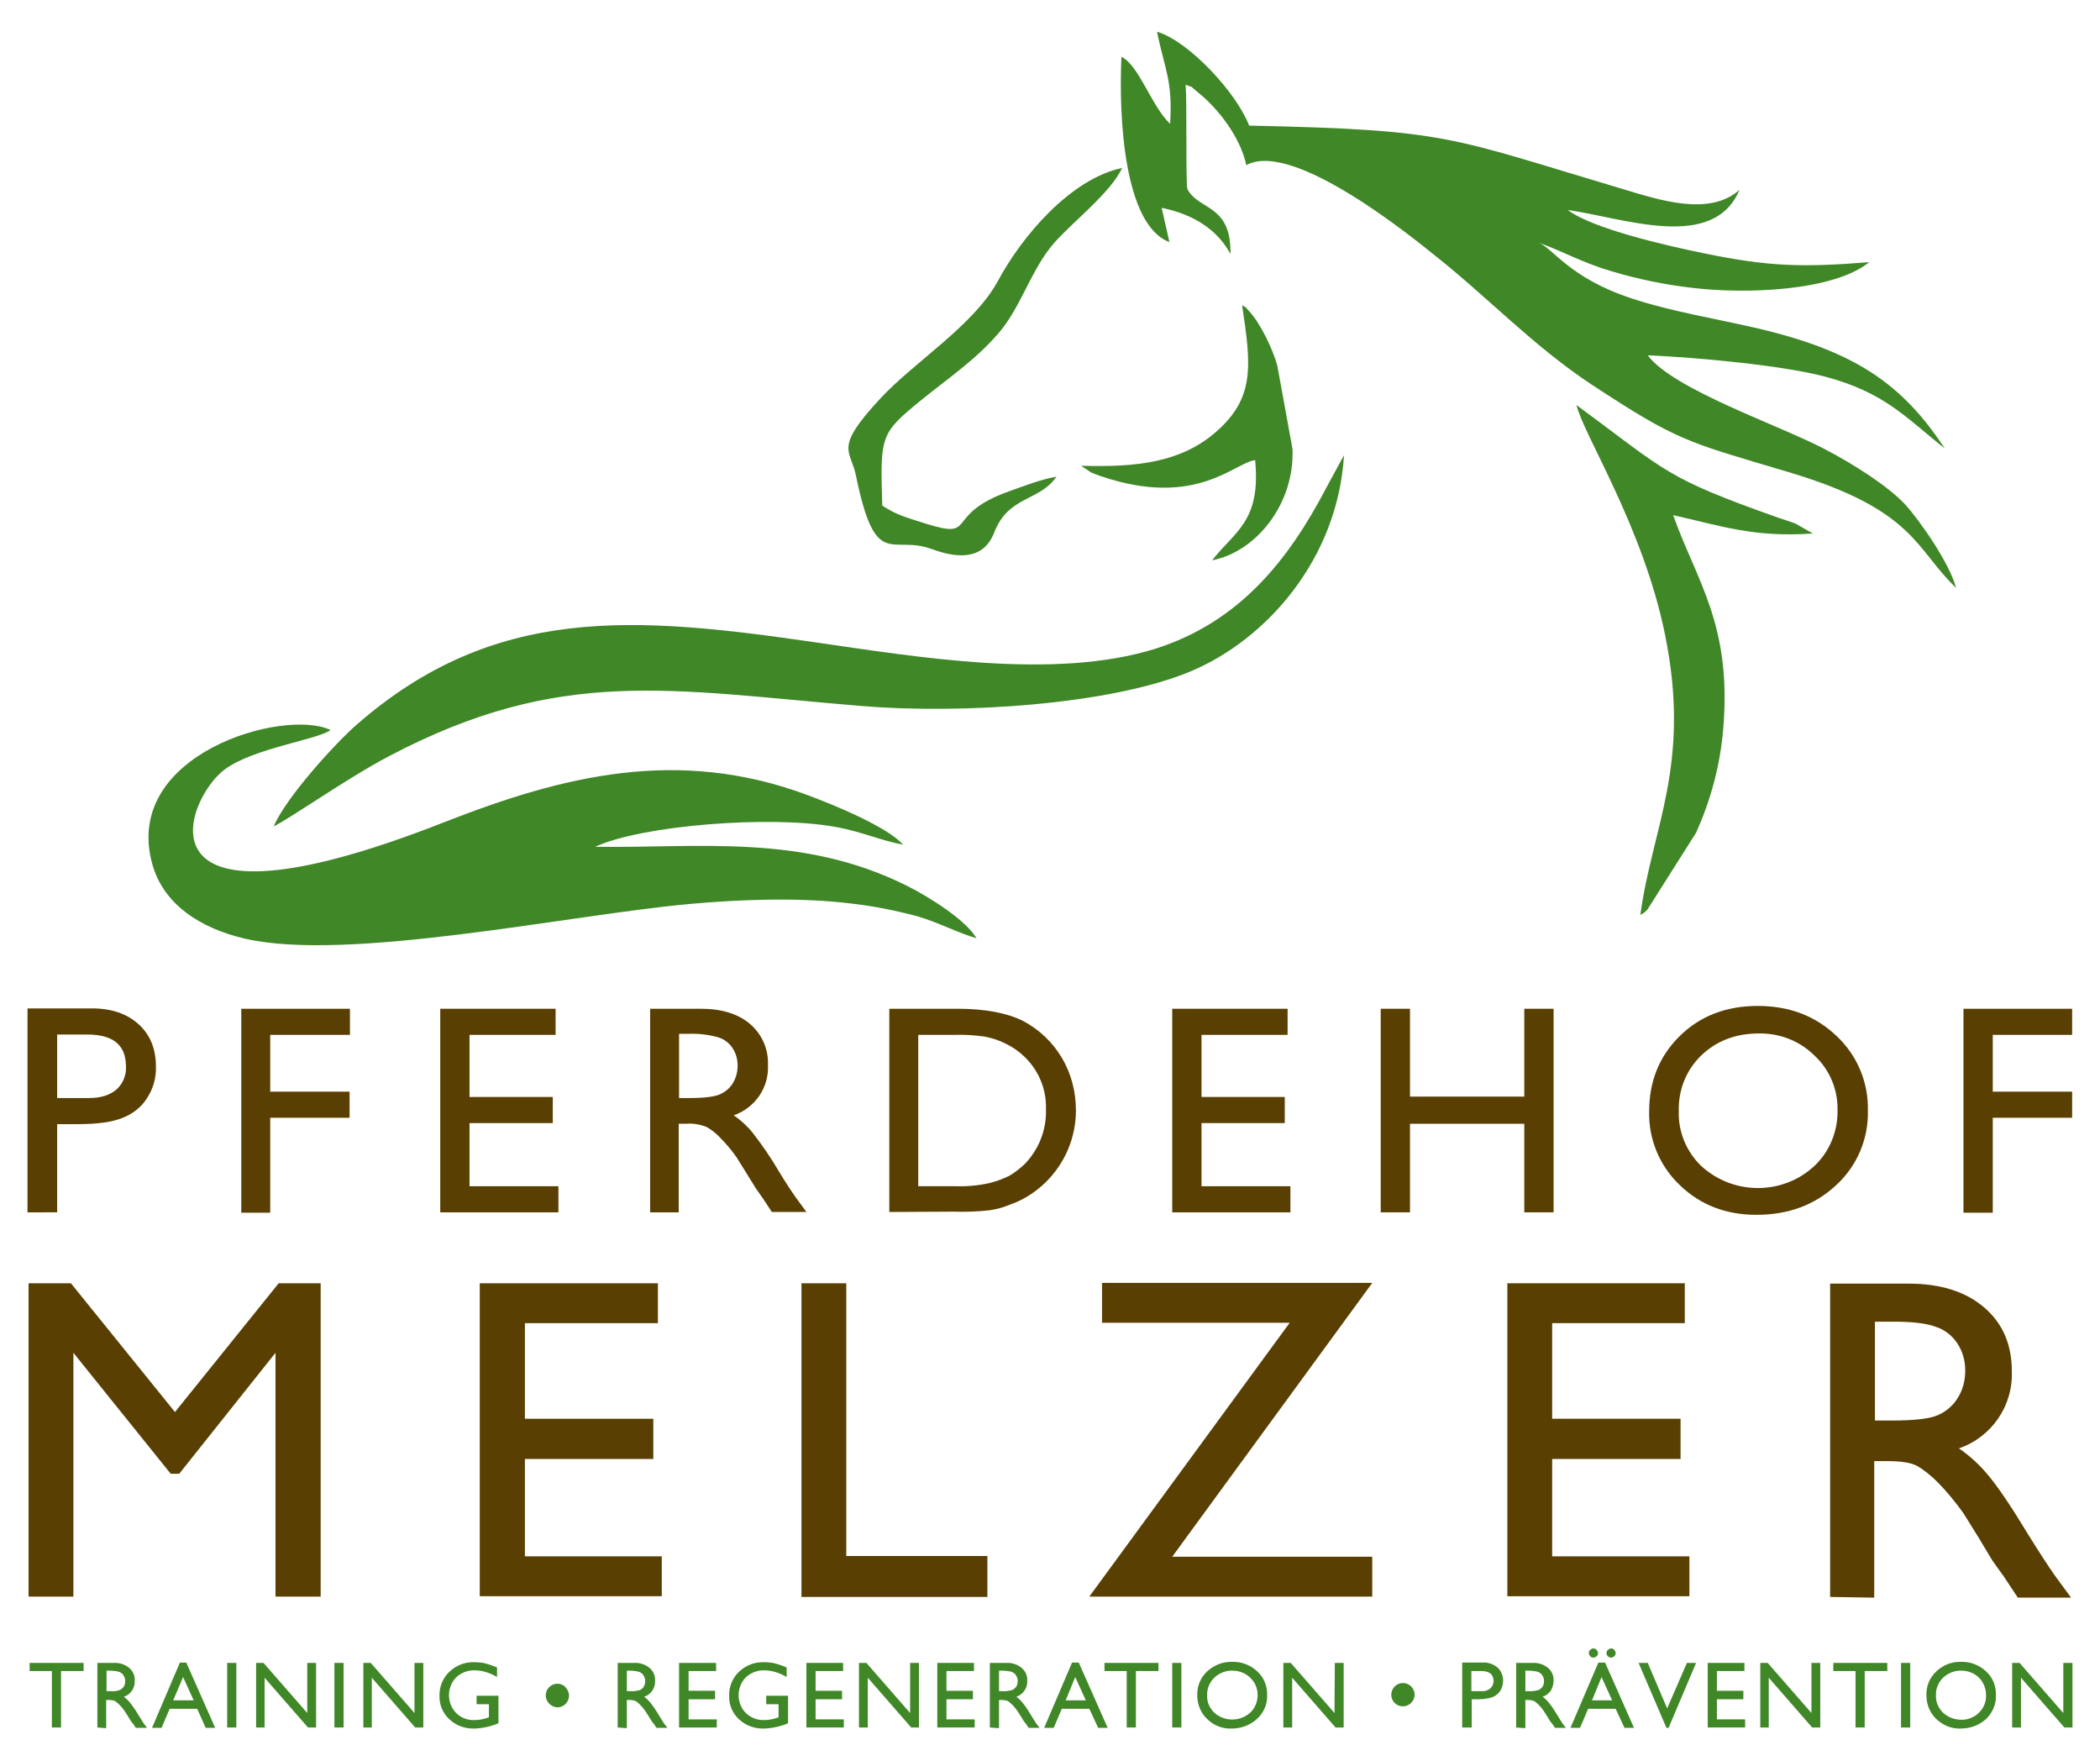 <?xml version="1.0" encoding="UTF-8"?>
<!-- Generator: Adobe Illustrator 26.0.1, SVG Export Plug-In . SVG Version: 6.00 Build 0)  -->
<svg xmlns="http://www.w3.org/2000/svg" xmlns:xlink="http://www.w3.org/1999/xlink" version="1.1" id="Ebene_1" x="0px" y="0px" viewBox="0 0 595.3 499" style="enable-background:new 0 0 595.3 499;" xml:space="preserve">
<style type="text/css">
	.st0{fill:#593F01;}
	.st1{fill:#3F8727;}
	.st2{fill-rule:evenodd;clip-rule:evenodd;fill:#3F8727;}
</style>
<g id="Ebene_1_00000024694478156719843440000014864326020614685866_">
	<path class="st0" d="M7.8,343.6v-57.8h18.3c5.5,0,9.9,1.5,13.2,4.5s4.9,7,4.9,12c0.1,3.2-0.8,6.3-2.5,8.9c-1.6,2.6-4.1,4.5-6.9,5.6   c-2.9,1.2-7.1,1.8-12.5,1.8h-6.1v25L7.8,343.6z M24.7,293.2h-8.5v18h9c3.4,0,5.9-0.8,7.8-2.4c1.9-1.7,2.9-4.2,2.7-6.8   C35.6,296.1,32,293.2,24.7,293.2z"></path>
	<path class="st0" d="M68.4,285.9h30.8v7.4H76.6v16.1h22.5v7.4H76.6v26.9h-8.2V285.9z"></path>
	<path class="st0" d="M124.8,285.9h32.7v7.4h-24.4v17.6h23.6v7.4h-23.6v17.9h25.2v7.4h-33.5V285.9z"></path>
	<path class="st0" d="M184.3,343.6v-57.7h14.4c5.8,0,10.5,1.4,13.9,4.3c3.4,2.9,5.3,7.2,5.1,11.7c0.3,6.4-3.7,12.1-9.7,14.2   c2,1.4,3.9,3.1,5.4,5c2.7,3.5,5.2,7.1,7.4,10.9c2,3.3,3.6,5.7,4.8,7.4l3,4.1h-9.8l-2.5-3.8c-0.2-0.2-0.3-0.5-0.5-0.7l-1.6-2.3   l-2.6-4.2l-2.8-4.5c-1.4-2-3-3.9-4.7-5.6c-1.1-1.2-2.4-2.2-3.8-3c-1.8-0.7-3.8-1.1-5.8-0.9h-2.1v25.1L184.3,343.6z M195,293h-2.5   v18.2h3.1c4.2,0,7.1-0.4,8.6-1.1c1.5-0.7,2.8-1.8,3.6-3.2c0.9-1.5,1.3-3.2,1.3-4.9c0-1.8-0.5-3.5-1.4-4.9c-1-1.5-2.4-2.6-4.1-3.1   C200.9,293.2,197.9,292.9,195,293z"></path>
	<path class="st0" d="M252.1,343.5v-57.6h19.4c7.8,0,14,1.2,18.6,3.5c4.5,2.4,8.3,6,10.9,10.4c2.7,4.5,4,9.7,4,14.9   c0,7.7-3.1,15-8.6,20.4c-2.8,2.7-6.1,4.9-9.8,6.2c-1.9,0.8-3.9,1.4-6,1.7c-3.5,0.4-6.9,0.5-10.4,0.4L252.1,343.5z M270.6,293.3   h-10.3v42.9h10.6c3.2,0.1,6.5-0.2,9.6-0.9c2-0.5,3.9-1.2,5.7-2.1c1.5-0.9,2.9-2,4.2-3.2c4.1-4.2,6.3-9.8,6.1-15.6   c0.2-5.7-2.1-11.2-6.3-15.1c-1.6-1.5-3.4-2.7-5.3-3.6c-1.8-0.9-3.7-1.5-5.7-1.9C276.4,293.4,273.5,293.2,270.6,293.3z"></path>
	<path class="st0" d="M332.3,285.9H365v7.4h-24.4v17.6h23.6v7.4h-23.6v17.9h25.2v7.4h-33.5V285.9z"></path>
	<path class="st0" d="M432.1,285.9h8.3v57.7h-8.3v-25.1h-32.4v25.1h-8.3v-57.7h8.3v24.9h32.4V285.9z"></path>
	<path class="st0" d="M498.3,285.1c8.9,0,16.3,2.8,22.3,8.5c5.9,5.5,9.1,13.2,8.9,21.2c0.2,8-3.1,15.7-9,21.1   c-6,5.6-13.5,8.4-22.6,8.4c-8.7,0-15.9-2.8-21.7-8.4c-5.7-5.4-8.9-13-8.7-20.9c0-8.6,2.9-15.7,8.7-21.4S489.4,285.1,498.3,285.1z    M498.6,292.9c-6.6,0-12,2.1-16.3,6.2c-4.3,4.1-6.6,9.9-6.4,15.9c-0.2,5.8,2.2,11.5,6.4,15.5c9.1,8.3,23.1,8.3,32.1-0.1   c4.3-4.1,6.6-9.8,6.5-15.8c0.1-5.8-2.2-11.4-6.5-15.4C510.3,295.1,504.6,292.8,498.6,292.9L498.6,292.9z"></path>
	<path class="st0" d="M556.6,285.9h30.8v7.4h-22.5v16.1h22.5v7.4h-22.5v26.9h-8.3V285.9z"></path>
	<path class="st1" d="M8.4,471.3h15.3v2.3h-6.4v16h-2.6v-16H8.4V471.3z"></path>
	<path class="st1" d="M27.6,489.6v-18.3h4.6c1.6-0.1,3.2,0.4,4.4,1.4c1.1,0.9,1.7,2.3,1.6,3.7c0.1,2-1.2,3.9-3.1,4.5   c0.6,0.4,1.2,1,1.7,1.6c0.9,1.1,1.7,2.3,2.4,3.5c0.6,1,1.2,1.8,1.5,2.4l1,1.3h-3.2l-0.8-1.2c0,0-0.1-0.1-0.2-0.2l-0.5-0.7l-0.8-1.3   l-0.9-1.4c-0.4-0.6-0.9-1.2-1.5-1.8c-0.4-0.4-0.8-0.7-1.2-1c-0.6-0.2-1.2-0.3-1.8-0.3h-0.7v8L27.6,489.6z M31,473.5h-0.8v5.8h1   c0.9,0.1,1.9,0,2.7-0.3c0.5-0.2,0.9-0.6,1.2-1c0.3-0.5,0.4-1,0.4-1.6c0-0.6-0.2-1.1-0.5-1.6c-0.3-0.5-0.8-0.8-1.3-1   C32.9,473.6,32,473.5,31,473.5L31,473.5z"></path>
	<path class="st1" d="M51,471.2h1.8l8.2,18.5h-2.7l-2.4-5.4h-7.8l-2.3,5.4h-2.7L51,471.2z M54.9,481.9l-3-6.6l-2.8,6.6H54.9z"></path>
	<path class="st1" d="M64.4,471.3h2.6v18.3h-2.6V471.3z"></path>
	<path class="st1" d="M87.1,471.3h2.5v18.3h-2.3L75,475.5v14.1h-2.4v-18.3h2.1l12.4,14.2L87.1,471.3z"></path>
	<path class="st1" d="M94.8,471.3h2.6v18.3h-2.6V471.3z"></path>
	<path class="st1" d="M117.5,471.3h2.5v18.3h-2.3l-12.3-14.1v14.1H103v-18.3h2.1l12.4,14.2L117.5,471.3z"></path>
	<path class="st1" d="M135.1,480.6h6.2v7.8c-2.1,0.9-4.4,1.4-6.7,1.5c-2.7,0.1-5.3-0.8-7.3-2.7c-1.8-1.7-2.8-4.1-2.7-6.6   c-0.1-2.6,1-5.1,2.8-6.8c1.9-1.8,4.4-2.8,7.1-2.7c1,0,2,0.1,2.9,0.3c1.2,0.3,2.4,0.7,3.5,1.2v2.7c-2-1.2-4.2-1.9-6.5-1.9   c-1.9,0-3.7,0.7-5.1,2c-2.7,2.8-2.7,7.3,0,10.1c1.4,1.4,3.3,2.1,5.3,2c1.3,0,2.6-0.3,3.8-0.7l0.2-0.1V483h-3.5V480.6z"></path>
	<path class="st1" d="M154.7,480.5c0-1.8,1.5-3.3,3.3-3.3c0.9,0,1.7,0.3,2.3,1c0.6,0.6,1,1.5,1,2.4c0,1.8-1.5,3.3-3.3,3.3   C156.2,483.8,154.7,482.3,154.7,480.5L154.7,480.5z"></path>
	<path class="st1" d="M175.1,489.6v-18.3h4.6c1.6-0.1,3.2,0.4,4.4,1.4c1.1,0.9,1.7,2.3,1.6,3.7c0.1,2-1.2,3.9-3.1,4.5   c0.6,0.4,1.2,1,1.7,1.6c0.9,1.1,1.7,2.3,2.4,3.5c0.6,1,1.1,1.8,1.5,2.4l1,1.3h-3.1l-0.8-1.2c0-0.1-0.1-0.2-0.2-0.2l-0.5-0.7   l-0.8-1.3l-0.9-1.4c-0.4-0.6-0.9-1.2-1.5-1.8c-0.4-0.4-0.8-0.7-1.2-1c-0.6-0.2-1.2-0.3-1.8-0.3h-0.7v8L175.1,489.6z M178.5,473.5   h-0.8v5.8h1c0.9,0.1,1.9-0.1,2.7-0.3c0.5-0.2,0.9-0.6,1.1-1c0.3-0.5,0.4-1,0.4-1.6c0-0.6-0.2-1.1-0.5-1.6c-0.3-0.5-0.8-0.8-1.3-1   C180.3,473.6,179.4,473.5,178.5,473.5L178.5,473.5z"></path>
	<path class="st1" d="M192.6,471.3H203v2.3h-7.8v5.6h7.5v2.4h-7.5v5.7h8v2.3h-10.7V471.3z"></path>
	<path class="st1" d="M217.2,480.6h6.2v7.8c-2.1,0.9-4.4,1.4-6.7,1.5c-2.7,0.1-5.3-0.8-7.3-2.7c-1.8-1.7-2.8-4.1-2.7-6.6   c-0.1-2.6,1-5.1,2.8-6.8c1.9-1.8,4.4-2.8,7.1-2.7c1,0,2,0.1,2.9,0.3c1.2,0.3,2.4,0.7,3.5,1.2v2.7c-2-1.2-4.2-1.9-6.5-1.9   c-1.9,0-3.7,0.7-5.1,2c-2.7,2.8-2.7,7.3,0,10.1c1.4,1.3,3.3,2.1,5.3,2c1.3,0,2.6-0.3,3.8-0.7l0.2-0.1V483h-3.5L217.2,480.6z"></path>
	<path class="st1" d="M228.6,471.3H239v2.3h-7.8v5.6h7.5v2.4h-7.5v5.7h8v2.3h-10.6V471.3z"></path>
	<path class="st1" d="M258,471.3h2.5v18.3h-2.2L246,475.5v14.1h-2.5v-18.3h2.1l12.4,14.2V471.3z"></path>
	<path class="st1" d="M265.7,471.3h10.4v2.3h-7.8v5.6h7.5v2.4h-7.5v5.7h8v2.3h-10.6V471.3z"></path>
	<path class="st1" d="M280.6,489.6v-18.3h4.6c1.6-0.1,3.2,0.4,4.4,1.4c1.1,0.9,1.7,2.3,1.6,3.7c0.1,2-1.2,3.9-3.1,4.5   c0.6,0.4,1.2,1,1.7,1.6c0.9,1.1,1.7,2.3,2.4,3.5c0.6,1,1.1,1.8,1.5,2.4l1,1.3h-3.1l-0.8-1.2c0,0-0.1-0.1-0.2-0.2l-0.5-0.7l-0.8-1.3   l-0.9-1.4c-0.4-0.6-0.9-1.2-1.5-1.8c-0.4-0.4-0.8-0.7-1.2-1c-0.6-0.2-1.2-0.3-1.8-0.3h-0.7v8L280.6,489.6z M284,473.5h-0.8v5.8h1   c0.9,0.1,1.8-0.1,2.7-0.3c0.5-0.2,0.9-0.6,1.2-1c0.3-0.5,0.4-1,0.4-1.6c0-0.6-0.2-1.1-0.5-1.6c-0.3-0.5-0.8-0.8-1.3-1   C285.9,473.6,284.9,473.5,284,473.5z"></path>
	<path class="st1" d="M303.9,471.2h1.9l8.2,18.5h-2.7l-2.5-5.4H301l-2.3,5.4h-2.7L303.9,471.2z M307.8,481.9l-3-6.6l-2.7,6.6H307.8z   "></path>
	<path class="st1" d="M313.1,471.3h15.3v2.3H322v16h-2.6v-16h-6.3V471.3z"></path>
	<path class="st1" d="M332.3,471.3h2.6v18.3h-2.6V471.3z"></path>
	<path class="st1" d="M349.3,471c2.6-0.1,5.2,0.9,7.1,2.7c1.9,1.7,2.9,4.2,2.8,6.8c0.1,2.5-1,5-2.9,6.7c-2,1.8-4.5,2.7-7.2,2.7   c-2.6,0.1-5.1-0.9-6.9-2.7c-1.8-1.7-2.8-4.1-2.8-6.7c-0.1-2.6,0.9-5,2.8-6.8C344.2,471.9,346.7,470.9,349.3,471z M349.4,473.5   c-1.9-0.1-3.8,0.7-5.2,2c-1.3,1.3-2.1,3.1-2,5c-0.1,1.9,0.7,3.6,2,4.9c2.9,2.6,7.3,2.6,10.2,0c1.4-1.3,2.1-3.1,2.1-5   c0-1.9-0.7-3.6-2.1-4.9C353.1,474.2,351.3,473.5,349.4,473.5L349.4,473.5z"></path>
	<path class="st1" d="M378.4,471.3h2.5v18.3h-2.3l-12.3-14.1v14.1h-2.5v-18.3h2.1l12.4,14.2L378.4,471.3z"></path>
	<path class="st1" d="M394.4,480.5c-0.1-1.8,1.3-3.4,3.1-3.5c1.8-0.1,3.4,1.3,3.5,3.1c0,0.1,0,0.2,0,0.4c-0.1,1.8-1.7,3.2-3.5,3.1   C395.8,483.5,394.5,482.2,394.4,480.5z"></path>
	<path class="st1" d="M414.5,489.6v-18.4h5.8c1.5-0.1,3,0.4,4.2,1.4c1.1,1,1.6,2.4,1.6,3.8c0,1-0.3,2-0.8,2.8   c-0.5,0.8-1.3,1.4-2.2,1.8c-1.3,0.4-2.6,0.6-4,0.6h-1.9v8L414.5,489.6z M419.8,473.6h-2.7v5.7h2.9c0.9,0.1,1.8-0.2,2.5-0.8   c0.6-0.6,0.9-1.3,0.9-2.2C423.3,474.5,422.2,473.6,419.8,473.6L419.8,473.6z"></path>
	<path class="st1" d="M429.8,489.6v-18.3h4.6c1.6-0.1,3.2,0.4,4.4,1.4c1.1,0.9,1.7,2.3,1.6,3.7c0,1-0.3,1.9-0.8,2.8   c-0.6,0.8-1.4,1.4-2.3,1.7c0.6,0.4,1.2,1,1.7,1.6c0.9,1.1,1.7,2.3,2.4,3.5c0.6,1,1.1,1.8,1.5,2.4l1,1.3h-3.1l-0.8-1.2l-0.2-0.2   l-0.5-0.7l-0.8-1.3l-0.9-1.4c-0.4-0.6-0.9-1.2-1.5-1.8c-0.4-0.4-0.8-0.7-1.2-1c-0.6-0.2-1.2-0.3-1.8-0.3h-0.7v8L429.8,489.6z    M433.2,473.5h-0.8v5.8h1c0.9,0.1,1.8-0.1,2.7-0.3c0.5-0.2,0.9-0.6,1.2-1c0.3-0.5,0.4-1,0.4-1.6c0-0.6-0.2-1.1-0.5-1.6   c-0.3-0.5-0.8-0.8-1.3-1C435,473.6,434.1,473.5,433.2,473.5L433.2,473.5z"></path>
	<path class="st1" d="M453.1,471.2h1.9l8.2,18.5h-2.7l-2.5-5.4h-7.8l-2.3,5.4h-2.7L453.1,471.2z M451.7,467.2c0.7,0,1.2,0.6,1.3,1.3   c0,0.3-0.1,0.7-0.4,0.9c-0.2,0.2-0.5,0.4-0.9,0.4c-0.3,0-0.7-0.1-0.9-0.4c-0.2-0.2-0.4-0.6-0.4-0.9c0-0.3,0.1-0.7,0.4-0.9   C451,467.4,451.3,467.2,451.7,467.2z M457,481.9l-3-6.6l-2.7,6.6H457z M456.7,467.2c0.3,0,0.7,0.1,0.9,0.4c0.2,0.2,0.4,0.6,0.4,0.9   c0,0.3-0.1,0.7-0.4,0.9c-0.2,0.2-0.5,0.4-0.9,0.4c-0.7,0-1.3-0.6-1.3-1.3c0-0.3,0.1-0.6,0.4-0.9   C456.1,467.4,456.4,467.2,456.7,467.2L456.7,467.2z"></path>
	<path class="st1" d="M478.2,471.3h2.6l-7.8,18.4h-0.6l-7.9-18.4h2.6l5.5,12.9L478.2,471.3z"></path>
	<path class="st1" d="M484.1,471.3h10.4v2.3h-7.8v5.6h7.5v2.4h-7.5v5.7h8v2.3h-10.6V471.3z"></path>
	<path class="st1" d="M513.5,471.3h2.5v18.3h-2.3l-12.3-14.1v14.1H499v-18.3h2.1l12.4,14.2V471.3z"></path>
	<path class="st1" d="M519.7,471.3H535v2.3h-6.4v16H526v-16h-6.3V471.3z"></path>
	<path class="st1" d="M538.9,471.3h2.6v18.3h-2.6V471.3z"></path>
	<path class="st1" d="M555.9,471c2.6-0.1,5.2,0.9,7.1,2.7c1.9,1.7,2.9,4.2,2.8,6.8c0.1,2.5-1,5-2.8,6.7c-2,1.8-4.5,2.7-7.2,2.7   c-2.6,0.1-5-0.9-6.9-2.7c-1.8-1.7-2.8-4.1-2.8-6.7c-0.1-2.6,0.9-5,2.8-6.8C550.8,471.9,553.3,470.9,555.9,471z M556,473.5   c-1.9-0.1-3.8,0.7-5.2,2c-1.3,1.3-2.1,3.1-2,5c-0.1,1.9,0.7,3.6,2,4.9c1.4,1.3,3.2,2,5.1,2c1.9,0.1,3.8-0.7,5.1-2   c1.3-1.3,2.1-3.1,2-5c0-1.8-0.7-3.6-2-4.9C559.7,474.2,557.9,473.5,556,473.5L556,473.5z"></path>
	<path class="st1" d="M585,471.3h2.5v18.3h-2.3l-12.3-14.1v14.1h-2.5v-18.3h2.1l12.4,14.2V471.3z"></path>
	<path class="st0" d="M79,363.7h11.9v88.8H78.1v-69.1l-27.3,34.3h-2.4l-27.6-34.3v69.1H8.1v-88.8h12l29.5,36.5L79,363.7z"></path>
	<path class="st0" d="M136.1,363.7h50.4v11.3h-37.7v27.1h36.4v11.4h-36.4v27.6h38.8v11.3h-51.6V363.7z"></path>
	<path class="st0" d="M227.2,363.7h12.7V441h40v11.6h-52.7V363.7z"></path>
	<path class="st0" d="M312.5,363.6h76.5l-56.7,77.6h56.7v11.3h-80.2l56.8-77.6h-53.2V363.6z"></path>
	<path class="st0" d="M427.2,363.7h50.4v11.3H440v27.1h36.4v11.4H440v27.6h38.9v11.3h-51.6V363.7z"></path>
	<path class="st0" d="M518.8,452.6v-88.8H541c9,0,16.1,2.2,21.4,6.7c5.3,4.5,7.9,10.5,7.9,18.1c0.4,9.8-5.7,18.7-15,21.9   c3.1,2.1,5.9,4.7,8.3,7.6c2.7,3.2,6.5,8.8,11.4,16.9c3.1,5,5.6,8.8,7.4,11.4l4.7,6.4h-15.1l-3.9-5.9c-0.1-0.2-0.4-0.6-0.8-1.1   l-2.5-3.5l-3.9-6.5l-4.3-6.9c-2.2-3.1-4.6-6-7.2-8.7c-1.8-1.8-3.7-3.4-5.9-4.7c-1.8-1-4.7-1.4-8.9-1.4h-3.3v38.7L518.8,452.6z    M535.3,374.6h-3.8v28h4.8c6.4,0,10.9-0.5,13.2-1.6c2.3-1,4.3-2.8,5.6-5c1.4-2.3,2-4.9,2-7.6c0-2.7-0.7-5.3-2.2-7.6   c-1.5-2.3-3.7-4-6.3-4.8C546,375,541.6,374.5,535.3,374.6L535.3,374.6z"></path>
	<path class="st2" d="M446.9,114.8c25.8,19,24.9,20.5,57.1,31.9c2.1,0.7,3.4,1.1,5,1.7l4.9,2.8c-16.7,1.2-26.2-2.2-39.6-5.2   c6.5,18.4,16.7,31,14.2,60.4c-0.8,10.2-3.5,20.3-7.7,29.6l-13.8,21.8c-1.6,1.4,0.1,0.2-2,1.5c3.3-24.7,14.5-42.6,7-79.4   C465.8,149.3,448.9,123.3,446.9,114.8L446.9,114.8z"></path>
	<path class="st2" d="M507,133.8c-28.9-8.6-31.3-8.7-55.8-24.8c-16.5-10.9-29.3-24.6-44.2-36.4c-6.1-4.9-40.5-33.1-53.7-25.8   c-1.7-8-8.1-16.2-13.8-20.7c-3.2-2.6-0.4-0.8-3.4-2.1c0.4,4.6,0,28.7,0.5,29.6c3.2,6.1,12.5,4.2,12.2,18.4   c-3.5-6.6-10.1-11.2-19.5-13.1l2.2,9.7c-12.9-4.8-14.4-35.5-13.6-52.5c5,2.4,8.5,14,13.8,19c0.8-12.3-1.6-15.6-3.7-26.1   c9.1,2.7,22.6,17.4,26.1,26.6c57,1.2,56.5,3.3,106,18c10.3,3.1,24.5,7.8,33,0.2c-7.4,17.6-32.7,8-48.7,5.7   c7,5.3,27.9,10.1,38.7,12.3c18.4,3.8,28,4,46.8,2.5c-10.2,8.2-34.8,9.1-50,7.3c-7.9-0.9-15.7-2.5-23.3-4.8c-8.2-2.4-14-5.8-20.4-8   c4.1,1.6,8.7,10,26.4,15.8c11.2,3.7,23.8,5.7,35.8,8.5c27.6,6.5,40.9,15.8,52.9,34c-11-8.7-17-15.9-34.1-20.4   c-12.2-3.2-36.2-5.4-50.1-6c7.2,9.7,37.3,19.8,50.2,26.6c8.2,4.3,17.8,10.4,22.7,15.6c3.8,4.1,12.6,16.5,14.5,23.7   C542.9,155.6,542.9,144.5,507,133.8L507,133.8z"></path>
	<path class="st2" d="M362.1,103.7l4.3,23.6c0.6,15.5-10.3,29.1-22.8,31.5c6.4-8.2,13.9-11,12.2-28.4c-5.8,0.7-16.7,13.7-43.6,4.6   c-0.6-0.2-2.5-0.9-2.9-1.1l-2.1-1.4c-0.2-0.2-0.5-0.3-0.7-0.5c15.8,0.5,28.3-1,38.1-9.5c11.2-9.7,10.1-18.9,7.5-36   c1.9,1.2,0.5,0.1,1.9,1.6C357.2,91.4,360.9,99.1,362.1,103.7L362.1,103.7z"></path>
	<path class="st2" d="M261.5,113.1c-12,9.8-12,10.1-11.4,30.2c4.2,2.7,6.1,3.1,12.3,5.1c15,4.7,4.8-2.4,23.5-9.1   c4.2-1.5,9-3.4,13.6-4.2c-5.1,7.2-13.6,5.3-17.7,15.9c-3.3,8.5-11.7,6.8-17.7,4.6c-11.5-4.2-15.9,6.4-21.5-21   c-1.5-7.2-6.3-7.4,6.9-21.6c9.6-10.4,26.5-20.7,33.4-33.4c6.7-12.5,20.5-28.9,35.2-32c-3.3,7.1-14,15.2-19.4,21.4   c-6.5,7.5-9.2,18-15.7,25.5S269.2,106.9,261.5,113.1L261.5,113.1z"></path>
	<path class="st2" d="M101.2,205.3c39-34,78.6-30.7,129.6-23.3c29.2,4.2,68,10.8,96.6,1.9c24.1-7.6,38-25.4,48.6-45.7l5-9.2   c-1.8,29.5-22,52.2-43.3,61.2c-23,9.7-65.7,12.2-93.4,9.9c-54.4-4.5-85.3-11.4-134,14.2c-12,6.3-27.3,17.2-32.7,19.9   C81.1,225.9,95.4,210.3,101.2,205.3L101.2,205.3z"></path>
	<path class="st2" d="M126,233c33.7-13.2,66.2-21.3,102.8-7.7c8.1,3,22.8,9.1,27.2,14.1c-6.4-1.2-12-3.8-19.5-5.1   c-18-3.2-54.3-0.5-67.8,5.7c29.4,0.4,58.6-3.8,88.3,11c7,3.5,17,10,19.8,14.9c-5.3-1.5-10.6-4.4-16.7-6.2c-6.4-1.7-12.9-3-19.5-3.7   c-14-1.7-30.7-1.1-45.1,0.2c-34.2,3.1-97.1,16.6-126.2,9.8c-12.4-2.9-22.9-9.6-26.1-21c-8.8-31.3,37.4-44.4,50.5-38.1   C90.2,209.6,72,212,63.8,218C52.4,226.3,35.9,268.4,126,233z"></path>
</g>
</svg>
